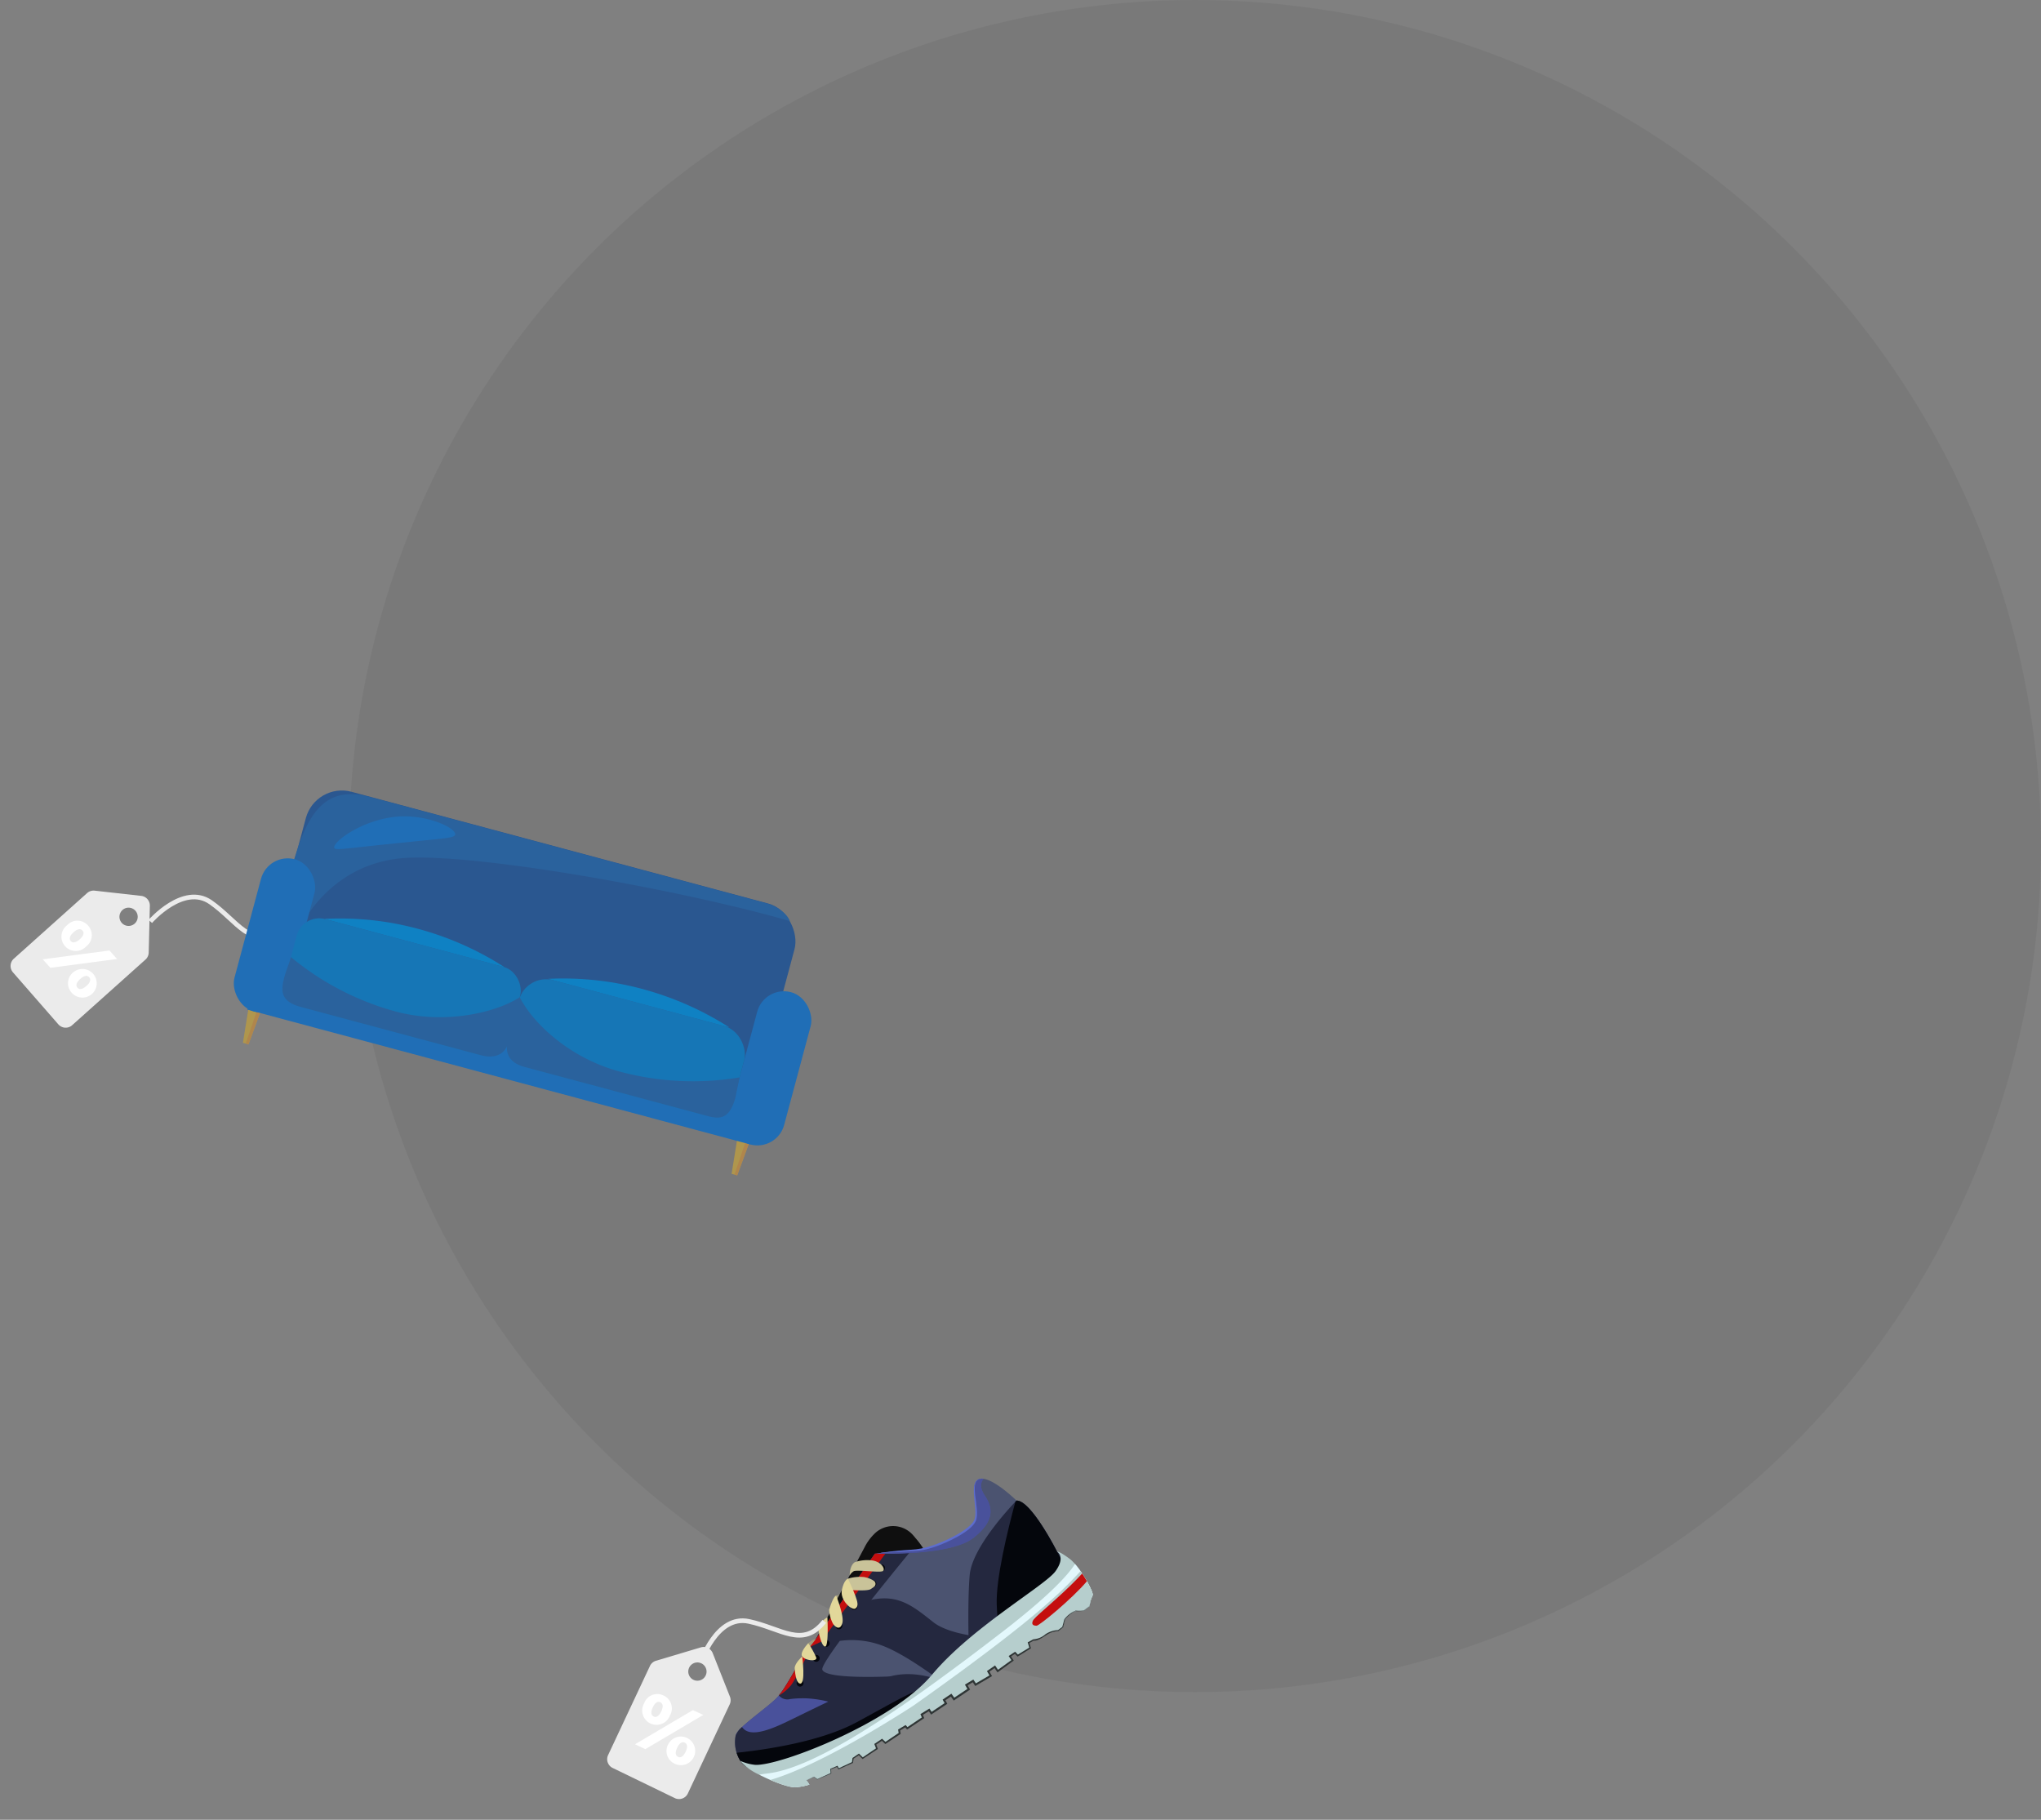 <svg xmlns="http://www.w3.org/2000/svg" width="437.901" height="390.382" viewBox="0 0 437.901 390.382">
    <rect x="0" y="0" width="437.901" height="390.382" fill="#808080" stroke="none"/>
    <circle id="Ellipse_176" data-name="Ellipse 176" cx="181.5" cy="181.5" r="181.5" transform="translate(74.901)" fill="#3d3d3d" opacity="0.1"/>
    <g id="Groupe_2904" data-name="Groupe 2904" transform="translate(-1116.099 70)">
        <g id="Groupe_2809" data-name="Groupe 2809" transform="matrix(-1, -0.017, 0.017, -1, 1349.833, 314.493)">
            <g id="Groupe_2808" data-name="Groupe 2808" transform="translate(0 0)">
                <path id="Tracé_7651" data-name="Tracé 7651" d="M0,1.7l.922-.331L1.4,0,.573.489Z" transform="translate(54.114 39.883)" fill="#a09b7d"/>
                <path id="Tracé_7652" data-name="Tracé 7652" d="M0,19.276a16.85,16.85,0,0,0,2.548,3.667,11.14,11.14,0,0,0,.768.86,5.677,5.677,0,0,0,8.181-.165,11.094,11.094,0,0,0,1.735-2.375L24.055,0Z" transform="translate(35.654 30.921)" fill="#0f0f0f"/>
                <path id="Tracé_7653" data-name="Tracé 7653" d="M74.3,5.235c-.649-.934-3.254-1.866-5.716-2.956C66,1.132,63.541-.147,62.431.014a13.2,13.2,0,0,0-2.869.619l.644.927-1.593.74-.719-.508-2.9,1.337.065.909-1.408.611-.281-.537L50.408,5.525l-.108.9-1.236.859-.83-.8-3.028,2.1.373.932-1.421.987-.743-.674-3.028,2.1.139.728-1.341.84-.405-.452-3.337,2.319.306.7-1.588,1.011-.494-.711-3.09,2.147.432.754L29.493,20.33l-.632-.844L25.74,21.654l.539.908-1.433.9-.558-.8-3.219,1.961.561.939-1.4,1.018-.644-.927-3.142,2.366.6.865-1.1.763-.6-.594-2.629,1.689.366,1.12L12,32.48s-.486-.3-2.247.92a5.375,5.375,0,0,1-2.994,1.164l-.927.644s-.35,1.343-.426,1.762a5.46,5.46,0,0,1-2.4,1.893,10.708,10.708,0,0,0-1.659.052L.09,39.931S.45,42.2.032,42.722c-.378.47,2.656,3.358,4.8,5.439.225.219.4,1.358.567,1.56A6.971,6.971,0,0,0,7.3,51.5s5.762,10.933,8.87,10.789c0,0,4.445,4.212,7.138,4.552h0a2,2,0,0,0,.921-.072c2.426-.861-.272-6.591.809-8.992S33.691,51.5,38.007,51.25q.28-.016.559-.035c3.265-.213,6.286-.617,7.381-.772h0c.279-.04.433-.063.433-.063L58.712,31.854,60.38,30.7a76.759,76.759,0,0,1,5.21-9.9c.287-.424.571-.815.849-1.163a8.867,8.867,0,0,1,.777-.864c1.986-1.9,5.191-4.251,7-6.041a4.5,4.5,0,0,0,1.345-1.862,7.526,7.526,0,0,0-1.11-5.415C74.4,5.382,74.355,5.308,74.3,5.235Z" transform="translate(0.52 0.006)" fill="#4b5370"/>
                <path id="Tracé_7654" data-name="Tracé 7654" d="M14.942,4.818,21.34,0s.59,11.136.148,17.491c-.4,5.742-8.054,14.28-9.527,15.873-.159.17-.245.261-.245.261-3.109.143-8.871-10.789-8.871-10.789A6.769,6.769,0,0,1,0,18.723C-.038,18.465,14.942,4.818,14.942,4.818Z" transform="translate(4.98 28.674)" fill="#24283f"/>
                <path id="Tracé_7655" data-name="Tracé 7655" d="M0,11.717,15.557,0c.279,2,.515,4.176.638,6.375.306,5.49-2.018,15.828-3.62,22.171-.159.17-.245.261-.245.261-3.109.143-8.872-10.789-8.872-10.789Z" transform="translate(4.365 33.492)" fill="#04060c"/>
                <path id="Tracé_7656" data-name="Tracé 7656" d="M27.421,6.356S21.155-.289,18.614.01,0,9.092,0,9.092s.822,1.328,1.9,2.714C3,13.219,4.362,14.69,5.392,14.876c1.26.227,4.52-.133,7.144-.271h0c.637-.034,1.236-.054,1.76-.05a4.433,4.433,0,0,1,1.76.241,4.307,4.307,0,0,1,1.391,1.489c.287-.424.571-.815.849-1.163a8.857,8.857,0,0,1,.777-.864C21.883,11.575,27.128,7.982,27.421,6.356Z" transform="translate(48.661 4.519)" fill="#49519b"/>
                <path id="Tracé_7657" data-name="Tracé 7657" d="M0,8.2,11.806,0a25.309,25.309,0,0,0,5.17,3.466,24.076,24.076,0,0,0,10.637,2.8h0q.864.014,1.759-.048.772-.054,1.566-.172a2.354,2.354,0,0,1,2.426.733l.007.007c-.277.347-.56.738-.849,1.162a76.8,76.8,0,0,0-5.209,9.9L25.648,19,13.317,37.526l-.433.064h0c-.42.059-1.126.157-2.022.263-1.432.174-3.35.376-5.358.508C11.05,31.371,24.6,14.085,24.152,12.5,23.591,10.506,11.913,11.1,8.14,11.343S0,8.2,0,8.2Z" transform="translate(33.585 12.86)" fill="#24283f"/>
                <path id="Tracé_7658" data-name="Tracé 7658" d="M0,31.077l13.605-19.37,2.143-1.044S18.612,4.019,19.974,2.2A9.8,9.8,0,0,1,22.507,0l.007.007c-.277.347-.56.738-.849,1.162a76.8,76.8,0,0,0-5.209,9.9l-1.668,1.16L2.458,30.75l-.433.064h0C1.6,30.872.9,30.97,0,31.077Z" transform="translate(44.444 19.636)" fill="#c40e0e"/>
                <path id="Tracé_7659" data-name="Tracé 7659" d="M0,20.825,30.525,2.642,38.123,0c2.462,1.092,5.062,2.267,5.711,3.2a7.675,7.675,0,0,1,.983,1.954,7.485,7.485,0,0,1,.275,3.681A4.49,4.49,0,0,1,43.745,10.7c-1.2-1.72-3.972-1.468-8.955.985S18.483,20.262,12.246,22.075C7.095,23.573,2.1,21.744.518,21.063.182,20.918,0,20.825,0,20.825Z" transform="translate(30.991 2.039)" fill="#24283f"/>
                <path id="Tracé_7660" data-name="Tracé 7660" d="M0,20.85,30.525,2.666,38.264,0c2.462,1.092,4.921,2.292,5.57,3.227a7.673,7.673,0,0,1,.983,1.954c-6.806.835-18.179,2.787-25.662,7-9.943,5.6-12.33,7.4-18.637,8.9C.182,20.943,0,20.85,0,20.85Z" transform="translate(30.991 2.014)" fill="#04060c"/>
                <path id="Tracé_7661" data-name="Tracé 7661" d="M37.058,9.724A18.741,18.741,0,0,1,26.552,8.313C20.855,5.85,13.251,0,13.251,0L0,10.723s12.4-.234,17.1,3.371,7.9,6.117,14.311,4.313S37.058,9.724,37.058,9.724Z" transform="translate(17.028 21.841)" fill="#24283f"/>
                <path id="Tracé_7662" data-name="Tracé 7662" d="M74.824,5.236a12.3,12.3,0,0,0-3.962-2.672c-.476-.237-1.185-.177-1.685-.4C66.588,1.019,64.06-.146,62.95.015a13.2,13.2,0,0,0-2.869.619l.644.927-1.593.74-.719-.508L55.51,3.13l.065.909-1.408.611-.281-.537L50.927,5.527l-.108.9-1.236.859-.83-.8-3.028,2.1.373.932-1.421.987-.743-.674L40.9,11.94l.139.728-1.341.84-.405-.452L35.96,15.374l.306.7L34.678,17.09l-.494-.711-3.09,2.147.432.754-1.514,1.052-.632-.844-3.121,2.168.539.908-1.433.9-.558-.8-3.219,1.961.561.939-1.4,1.018-.644-.927-3.142,2.366.6.865-1.1.763-.6-.594L13.24,30.746l.366,1.12-1.084.616s-.486-.3-2.247.92A5.375,5.375,0,0,1,7.28,34.565l-.927.644S6,36.552,5.928,36.971a5.459,5.459,0,0,1-2.4,1.893,10.706,10.706,0,0,0-1.659.052L.609,39.933a6.393,6.393,0,0,1-.572,2.276c-.35.434,1.852,4.449,3.882,6.7.166.185.331.357.493.514a6.179,6.179,0,0,0,.658.563c2.223,1.617,2.753,1.524,2.753,1.524s-1.944-1.039.251-4.211,17.787-12.328,26.1-22.65S66.366,4.515,71.769,4.663a10.381,10.381,0,0,1,3.2.794C74.924,5.383,74.875,5.309,74.824,5.236Z" transform="translate(0 0.005)" fill="#b6cecd"/>
                <path id="Tracé_7663" data-name="Tracé 7663" d="M.037,42.213a6.4,6.4,0,0,0,.572-2.276L1.873,38.92a10.784,10.784,0,0,1,1.659-.052,5.451,5.451,0,0,0,2.4-1.893c.062-.35.313-1.334.4-1.657.018-.066.027-.1.027-.1l.372-.259.556-.386a5.382,5.382,0,0,0,2.993-1.164c1.761-1.223,2.247-.919,2.247-.919l1.085-.615-.365-1.121,2.628-1.689.6.595,1.1-.765-.6-.865L20.1,25.662l.645.926,1.4-1.019-.561-.937,3.218-1.963.558.8,1.435-.9-.54-.908,3.123-2.17.631.844,1.514-1.051-.431-.753,3.091-2.147.492.71,1.589-1.012-.306-.7L39.3,13.059l.4.452,1.341-.84-.138-.726,3.028-2.1.744.674L46.1,9.528,45.727,8.6l3.027-2.1.831.8,1.235-.86.109-.9,2.957-1.414.282.538,1.409-.613-.066-.908,2.9-1.337.719.508,1.593-.742L60.081.638A13.157,13.157,0,0,1,62.95.019c.981-.141,3.241.524,5.54,1.473.3.125.6.254.9.386.5.222,1,.454,1.471.69a14.13,14.13,0,0,1-1.587.277c-10.626,1.321-28.968,14.47-49.591,30.9C9.657,41.73,5.522,46.31,3.92,48.911A18.426,18.426,0,0,1,2.706,47.4C1.112,45.2-.243,42.561.037,42.213Z" transform="translate(0 0)" fill="#e3f8fc"/>
                <path id="Tracé_7664" data-name="Tracé 7664" d="M0,.742a.742.742,0,1,1,.742.742A.742.742,0,0,1,0,.742Z" transform="translate(46.456 43.192)" fill="#04060c" style="mix-blend-mode: multiply;isolation: isolate"/>
                <path id="Tracé_7665" data-name="Tracé 7665" d="M.323,2.087A.8.8,0,0,1,.329.8C.491.683.7.53.983.337,1.972-.35,7.053.282,7.2,0L5.936,2.477a8.862,8.862,0,0,1-3.428.405A5.714,5.714,0,0,1,.323,2.087Z" transform="translate(46.636 42.464)" fill="#c9c399"/>
                <path id="Tracé_7666" data-name="Tracé 7666" d="M0,.742a.742.742,0,1,1,.742.742A.742.742,0,0,1,0,.742Z" transform="translate(44.661 46.625)" fill="#04060c" style="mix-blend-mode: multiply;isolation: isolate"/>
                <path id="Tracé_7667" data-name="Tracé 7667" d="M6.228,2.836a8.346,8.346,0,0,1-3.891.411C.43,2.9-.4,1.421.181,1.021S5.87,1.282,6.454.876A2.69,2.69,0,0,0,7.277,0S7.382,2.035,6.228,2.836Z" transform="translate(44.925 45.667)" fill="#c9c399"/>
                <path id="Tracé_7668" data-name="Tracé 7668" d="M0,.742a.742.742,0,1,1,.742.742A.742.742,0,0,1,0,.742Z" transform="translate(50.424 38.283)" fill="#04060c" style="mix-blend-mode: multiply;isolation: isolate"/>
                <path id="Tracé_7669" data-name="Tracé 7669" d="M2.148,6.446s.861-.257,1.261-2.477S1.168-.439.427.076.045,1.624.493,2.81,2.148,6.446,2.148,6.446Z" transform="translate(50.424 38.495)" fill="#e2d79a"/>
                <path id="Tracé_7670" data-name="Tracé 7670" d="M0,.742a.742.742,0,1,1,.742.742A.742.742,0,0,1,0,.742Z" transform="translate(53.593 34.048)" fill="#04060c" style="mix-blend-mode: multiply;isolation: isolate"/>
                <path id="Tracé_7671" data-name="Tracé 7671" d="M1.486,6.861S-.327,2.568.052,1.035,1.394-.13,2.081.858a7.584,7.584,0,0,1,.863,2.913S2.2,6.609,1.486,6.861Z" transform="translate(53.55 34.393)" fill="#e2d79a"/>
                <path id="Tracé_7672" data-name="Tracé 7672" d="M0,.742a.742.742,0,1,1,.742.742A.742.742,0,0,1,0,.742Z" transform="translate(56.259 30.236)" fill="#04060c" style="mix-blend-mode: multiply;isolation: isolate"/>
                <path id="Tracé_7673" data-name="Tracé 7673" d="M.115,6.266A4.926,4.926,0,0,0,2.021,4.29C2.174,3.865,1.412.16.539,0S.115,6.266.115,6.266Z" transform="translate(56.722 30.297)" fill="#e2d79a"/>
                <path id="Tracé_7674" data-name="Tracé 7674" d="M0,.742a.742.742,0,1,1,.742.742A.742.742,0,0,1,0,.742Z" transform="translate(61.718 21.618)" fill="#04060c" style="mix-blend-mode: multiply;isolation: isolate"/>
                <path id="Tracé_7675" data-name="Tracé 7675" d="M1.878,3.217C1.837,2.943,1.659.178.712.007-.614-.232.319,5.837.319,5.837S2.025,4.2,1.878,3.217Z" transform="translate(61.781 22.261)" fill="#e2d79a"/>
                <path id="Tracé_7676" data-name="Tracé 7676" d="M24.226.008C23.991,0,8.564-.322,3.594,3.676-1.415,7.705-.194,10.705,1.352,12.93s.24,3.48.24,3.48a2,2,0,0,0,.921-.072c2.426-.861-.272-6.591.809-8.992S11.969,1.065,16.286.815C19.76.615,23.068.173,24.226.008Z" transform="translate(22.241 50.441)" fill="#49519b"/>
                <path id="Tracé_7677" data-name="Tracé 7677" d="M24.226.008C23.991,0,8.564-.322,3.594,3.676-1.415,7.705-.194,10.705,1.352,12.93s.24,3.48.24,3.48a2,2,0,0,0,.921-.072c2.426-.861-.272-6.591.809-8.992S11.969,1.065,16.286.815C19.76.615,23.068.173,24.226.008Z" transform="translate(22.241 50.441)" fill="#49519b"/>
                <path id="Tracé_7678" data-name="Tracé 7678" d="M0,16.4c3.848.339.367-6.338,1.547-9.138,1.029-2.321,6.3-4.786,8.718-5.643C14.233.234,14.166.919,22.634,0,15.107,1.347,14.775.436,10.41,2.026c-2.378.868-6.261,2.75-7.939,4.606-.578.636-.866,1.126-.82,2.749C1.764,12.09,3.17,16.89,0,16.4Z" transform="translate(23.833 50.449)" fill="#5d6dce"/>
                <path id="Tracé_7679" data-name="Tracé 7679" d="M.037,42.213a6.4,6.4,0,0,0,.572-2.276L1.873,38.92a10.787,10.787,0,0,1,1.659-.052,5.451,5.451,0,0,0,2.4-1.893c.061-.349.313-1.334.4-1.657.139-.12.272-.243.4-.363l.556-.386a5.382,5.382,0,0,0,2.993-1.164c1.761-1.223,2.247-.919,2.247-.919l1.085-.615-.365-1.121,2.628-1.689.6.595,1.1-.765-.6-.865L20.1,25.662l.645.926,1.4-1.019-.561-.937,3.218-1.963.558.8,1.435-.9-.54-.908,3.123-2.17.631.844,1.514-1.051-.431-.753,3.091-2.147.492.71,1.589-1.012-.306-.7L39.3,13.059l.4.452,1.341-.84-.138-.726,3.028-2.1.744.674L46.1,9.528,45.727,8.6l3.027-2.1.831.8,1.235-.86.109-.9,2.957-1.414.282.538,1.409-.613-.066-.908,2.9-1.337.719.508,1.593-.742L60.081.638A13.157,13.157,0,0,1,62.95.019c.981-.141,3.241.524,5.54,1.473C57,5.016,38.1,17.925,38.1,17.925S18.819,31.9,9.666,40.375A85.841,85.841,0,0,0,2.706,47.4c-.12-.163-.239-.331-.352-.5-.379-.547-.735-1.107-1.051-1.643C.416,43.754-.154,42.449.037,42.213Z" transform="translate(0 0)" fill="#b6cecd"/>
                <path id="Tracé_7680" data-name="Tracé 7680" d="M.352,39.314l1.258-.989a8.724,8.724,0,0,1,1.708-.039,5.715,5.715,0,0,0,2.406-1.908c.013-.035.406-1.617.411-1.64l.9-.694a5.2,5.2,0,0,0,2.706-.953,4.377,4.377,0,0,1,2.569-1.115l1.194-.668-.36-1.125,2.419-1.536.6.6,1.225-.843.151-.1-.6-.869,2.836-2.126.642.926L21.991,25.1l.15-.109-.55-.923,2.877-1.748.559.808,1.788-1.122-.542-.915,2.78-1.924.631.846,1.859-1.3-.433-.754,2.745-1.914.488.7,1.91-1.222-.311-.711,3.048-2.126.4.444,1.6-1-.141-.734,2.8-1.958.745.667,1.64-1.153-.379-.935L48.464,6.04l.831.791,1.368-.964c0-.027.108-.938.1-.889l2.8-1.364.283.528,1.535-.684c-.005-.059-.077-.937-.075-.914l2.823-1.331.72.5L60.469.935C58.98-1.151,60.449.9,60.429.924l-1.569.708-.718-.517L55.159,2.455c0,.063.059.925.057.9L53.934,3.9l-.28-.548L50.538,4.814l-.115.908-1.1.758-.83-.807L45.251,7.9l.365.931-1.2.824-.744-.681-3.259,2.249.136.719-1.086.677-.409-.459L35.425,14.67l.3.7-1.266.8-.5-.719L30.525,17.83l.429.753-1.168.808-.631-.844-3.465,2.417.538.9-1.081.684-.557-.8-3.558,2.18.571.951-1.083.792-.647-.926-3.447,2.606.606.861-.823.58-.594-.585-2.835,1.844.371,1.117-.921.529c-.706-.178-2.065.814-2.619,1.179a4.98,4.98,0,0,1-2.642.952c-.032.022-1.007.8-.983.783l-.024.022c-.313,1.376-.39,1.727-.427,1.778a7.019,7.019,0,0,1-1.961,1.667c-.458.215.061-.02-1.993.17L.311,39.291A9.229,9.229,0,0,1,0,41.084,8.98,8.98,0,0,0,.352,39.314Z" transform="translate(0.277 0.635)" fill="#2f3535"/>
                <path id="Tracé_7681" data-name="Tracé 7681" d="M0,9.723C3.159,5.86,10.056,0,10.633,0c.719,0,1.135.227.833,1.021S7.871,4.389,3.559,8.7C2.415,9.845,1.614,10.71,1.051,11.366.672,10.819.316,10.258,0,9.723Z" transform="translate(1.303 35.532)" fill="#c40e0e"/>
                <path id="Tracé_7682" data-name="Tracé 7682" d="M0,1.765,1.328,0l.625.2L1.612.849S.694,1.765,0,1.765Z" transform="translate(59.231 30.095)" fill="#a09b7d"/>
                <path id="Tracé_7683" data-name="Tracé 7683" d="M0,.742a.742.742,0,1,1,.742.742A.742.742,0,0,1,0,.742Z" transform="translate(58.342 27)" fill="#04060c" style="mix-blend-mode: multiply;isolation: isolate"/>
                <path id="Tracé_7684" data-name="Tracé 7684" d="M1.782,3.634A17.674,17.674,0,0,1,.023.6c-.3-.955,2.413-.68,3.016.187S1.782,3.634,1.782,3.634Z" transform="translate(59.061 27.311)" fill="#e2d79a"/>
            </g>
            <path id="Tracé_7685" data-name="Tracé 7685" d="M.88,4.6l.643-1.853S.846-.281.182.021.88,4.6.88,4.6Z" transform="translate(54.63 35.285)" fill="#e2d79a" opacity="0.48" style="mix-blend-mode: screen;isolation: isolate"/>
            <path id="Tracé_7686" data-name="Tracé 7686" d="M1.364,4.909l.763-1.744S.7-.523.116.063,1.364,4.909,1.364,4.909Z" transform="translate(51.423 39.025)" fill="#e2d79a" opacity="0.48" style="mix-blend-mode: screen;isolation: isolate"/>
            <path id="Tracé_7687" data-name="Tracé 7687" d="M.051,3.938l.91-.68S.545-.6.2.081.051,3.938.051,3.938Z" transform="translate(57.31 31.594)" fill="#e2d79a" opacity="0.48" style="mix-blend-mode: screen;isolation: isolate"/>
            <path id="Tracé_7688" data-name="Tracé 7688" d="M1.143,2.353l.445-1.6S.183-.634.015.356,1.143,2.353,1.143,2.353Z" transform="translate(60.193 27.742)" fill="#e2d79a" opacity="0.48" style="mix-blend-mode: screen;isolation: isolate"/>
        </g>
        <g id="Groupe_2812" data-name="Groupe 2812" transform="matrix(0.545, 0.839, -0.839, 0.545, 779.909, -932.284)">
            <path id="Tracé_7649" data-name="Tracé 7649" d="M602.142,53.8,591.009,35.862a2.086,2.086,0,0,0-1.377-.97l-9.84-1.984a2.092,2.092,0,0,0-2.418,1.46L574.539,44a2.091,2.091,0,0,0,.216,1.67L585.888,63.6a2.089,2.089,0,0,0,2.868.712l12.668-7.649a2.089,2.089,0,0,0,.718-2.868ZM582.22,39.555a1.959,1.959,0,1,1,.971-1.146,1.962,1.962,0,0,1-.971,1.146Z" transform="translate(706.545 219.717)" fill="#ebebeb"/>
            <path id="Tracé_7650" data-name="Tracé 7650" d="M593.753,71.224a3,3,0,0,1,.844-4.415A3.041,3.041,0,0,1,598.957,68a3.07,3.07,0,1,1-5.2,3.229Zm3.441-2.156c-.641-1.026-1.254-1.2-1.744-.9s-.616.924.037,1.962,1.278,1.186,1.744.9.6-.918-.037-1.947Zm3.469-5.853,2.079-1.294-.616,14.417-2.083,1.294Zm3.2,8.336a3.065,3.065,0,1,1,4.338,1.2,3,3,0,0,1-4.338-1.2Zm3.438-2.156c-.638-1.026-1.266-1.2-1.741-.9s-.616.924.037,1.962,1.263,1.2,1.741.9.6-.915-.037-1.944Z" transform="translate(693.61 199.613)" fill="#fff"/>
        </g>
        <path id="Tracé_7693" data-name="Tracé 7693" d="M6428.438,286.662s3.368-10.313,10.313-8.84,11.576,5.893,16.206,0" transform="translate(-5162)" fill="none" stroke="#ebebeb" stroke-width="1"/>
    </g>
    <g id="Groupe_2905" data-name="Groupe 2905" transform="translate(-1116.099 70)">
        <g id="Groupe_2818" data-name="Groupe 2818" transform="translate(1173.667 -1186.349) rotate(80)">
            <path id="Tracé_7649-2" data-name="Tracé 7649" d="M602.142,53.8,591.009,35.862a2.086,2.086,0,0,0-1.377-.97l-9.84-1.984a2.092,2.092,0,0,0-2.418,1.46L574.539,44a2.091,2.091,0,0,0,.216,1.67L585.888,63.6a2.089,2.089,0,0,0,2.868.712l12.668-7.649a2.089,2.089,0,0,0,.718-2.868ZM582.22,39.555a1.959,1.959,0,1,1,.971-1.146,1.962,1.962,0,0,1-.971,1.146Z" transform="translate(706.545 219.717)" fill="#ebebeb"/>
            <path id="Tracé_7650-2" data-name="Tracé 7650" d="M593.753,71.224a3,3,0,0,1,.844-4.415A3.041,3.041,0,0,1,598.957,68a3.07,3.07,0,1,1-5.2,3.229Zm3.441-2.156c-.641-1.026-1.254-1.2-1.744-.9s-.616.924.037,1.962,1.278,1.186,1.744.9.6-.918-.037-1.947Zm3.469-5.853,2.079-1.294-.616,14.417-2.083,1.294Zm3.2,8.336a3.065,3.065,0,1,1,4.338,1.2,3,3,0,0,1-4.338-1.2Zm3.438-2.156c-.638-1.026-1.266-1.2-1.741-.9s-.616.924.037,1.962,1.263,1.2,1.741.9.6-.915-.037-1.944Z" transform="translate(693.61 199.613)" fill="#fff"/>
        </g>
        <path id="Tracé_7704" data-name="Tracé 7704" d="M6428.438,286.662s3.368-10.313,10.313-8.84,11.576,5.893,16.206,0" transform="matrix(0.921, 0.391, -0.391, 0.921, -4660.161, -2649.865)" fill="none" stroke="#ebebeb" stroke-width="1"/>
        <g id="Groupe_2817" data-name="Groupe 2817" transform="matrix(0.966, 0.259, -0.259, 0.966, 280.982, -1026.255)">
            <g id="Groupe_2813" data-name="Groupe 2813" transform="translate(1161.282 898.826)">
                <path id="Tracé_7694" data-name="Tracé 7694" d="M1187.256,1118.323l1.119,11.01h1.243l.995-11.01Z" transform="translate(-1187.256 -1118.323)" fill="#af964d"/>
                <path id="Tracé_7695" data-name="Tracé 7695" d="M1197.14,1129.333h.618l.995-11.01h-.884Z" transform="translate(-1195.395 -1118.323)" fill="#b0864c"/>
            </g>
            <g id="Groupe_2814" data-name="Groupe 2814" transform="translate(1269.822 898.826)">
                <path id="Tracé_7696" data-name="Tracé 7696" d="M1802.344,1118.323l1.119,11.01h1.243l.995-11.01Z" transform="translate(-1802.344 -1118.323)" fill="#af964d"/>
                <path id="Tracé_7697" data-name="Tracé 7697" d="M1812.228,1129.333h.618l.995-11.01h-.884Z" transform="translate(-1810.484 -1118.323)" fill="#b0864c"/>
            </g>
            <rect id="Rectangle_477" data-name="Rectangle 477" width="108.54" height="43.492" rx="8" transform="translate(1162.961 851.793)" fill="#2a5790"/>
            <path id="Tracé_7698" data-name="Tracé 7698" d="M1220.629,862.179c15.98-4.923,59.288-8.465,82.317-8-.466-.777-2.516-2.382-5.976-2.382h-88.016c-12.669,0-12.2,11.439-12.2,25.551v3.375a4.091,4.091,0,0,0,3.854,4.293h.748l.031-.016S1203.1,867.58,1220.629,862.179Z" transform="translate(-33.983 0.05)" fill="#2a629d"/>
            <rect id="Rectangle_478" data-name="Rectangle 478" width="11.877" height="33.811" rx="5.938" transform="translate(1157.04 868.924)" fill="#206eb6"/>
            <rect id="Rectangle_479" data-name="Rectangle 479" width="11.877" height="33.811" rx="5.938" transform="translate(1267.241 868.896)" fill="#206eb6"/>
            <path id="Tracé_7699" data-name="Tracé 7699" d="M1169.963,1104.091H1281.67l-5.771-7.762H1169.963Z" transform="translate(-8.491 -201.385)" fill="#206eb6"/>
            <g id="Groupe_2815" data-name="Groupe 2815" transform="translate(1167.594 876.479)">
                <rect id="Rectangle_480" data-name="Rectangle 480" width="49.637" height="19.556" rx="5" transform="translate(0 3.15)" fill="#1676b6"/>
                <path id="Tracé_7700" data-name="Tracé 7700" d="M1250.408,994.835a65.139,65.139,0,0,1,12.952-2.773,65.815,65.815,0,0,1,27.02,2.773Z" transform="translate(-1245.575 -991.686)" fill="#0f81c3"/>
            </g>
            <g id="Groupe_2816" data-name="Groupe 2816" transform="translate(1167.341 876.479)">
                <rect id="Rectangle_481" data-name="Rectangle 481" width="50.01" height="19.556" rx="6" transform="translate(49.889 3.15)" fill="#1676b6"/>
                <path id="Tracé_7701" data-name="Tracé 7701" d="M1321.492,1044.433a60.578,60.578,0,0,1-25.241,5.455c-11.046-.044-20.511-5.123-24.769-9.85-3.948,4.4-13.842,9.894-25.053,9.85a59.77,59.77,0,0,1-24.585-5.455c0,1.465-.252,2.93-.252,4.4,0,2.973.366,5.383,5.085,5.383h39.972c2.313,0,4.435-.856,4.91-3.274.515,2.426,2.453,3.274,4.792,3.274h40.272c2.689,0,5.122-.135,5.122-5.364Z" transform="translate(-1221.593 -1031.506)" fill="#2a629d"/>
                <path id="Tracé_7702" data-name="Tracé 7702" d="M1531.9,994.835a66.054,66.054,0,0,1,13.049-2.773,66.779,66.779,0,0,1,27.223,2.773Z" transform="translate(-1477.145 -991.686)" fill="#0f81c3"/>
            </g>
            <path id="Tracé_7703" data-name="Tracé 7703" d="M1240.192,870.741c.288.515,1.636-.145,9.325-3.116,12.594-4.865,15.106-5.462,15.013-6.336-.145-1.351-6.432-2.572-12.309-.727C1244.861,862.873,1239.531,869.557,1240.192,870.741Z" transform="translate(-69.71 -6.4)" fill="#206eb6"/>
        </g>
    </g>
</svg>

